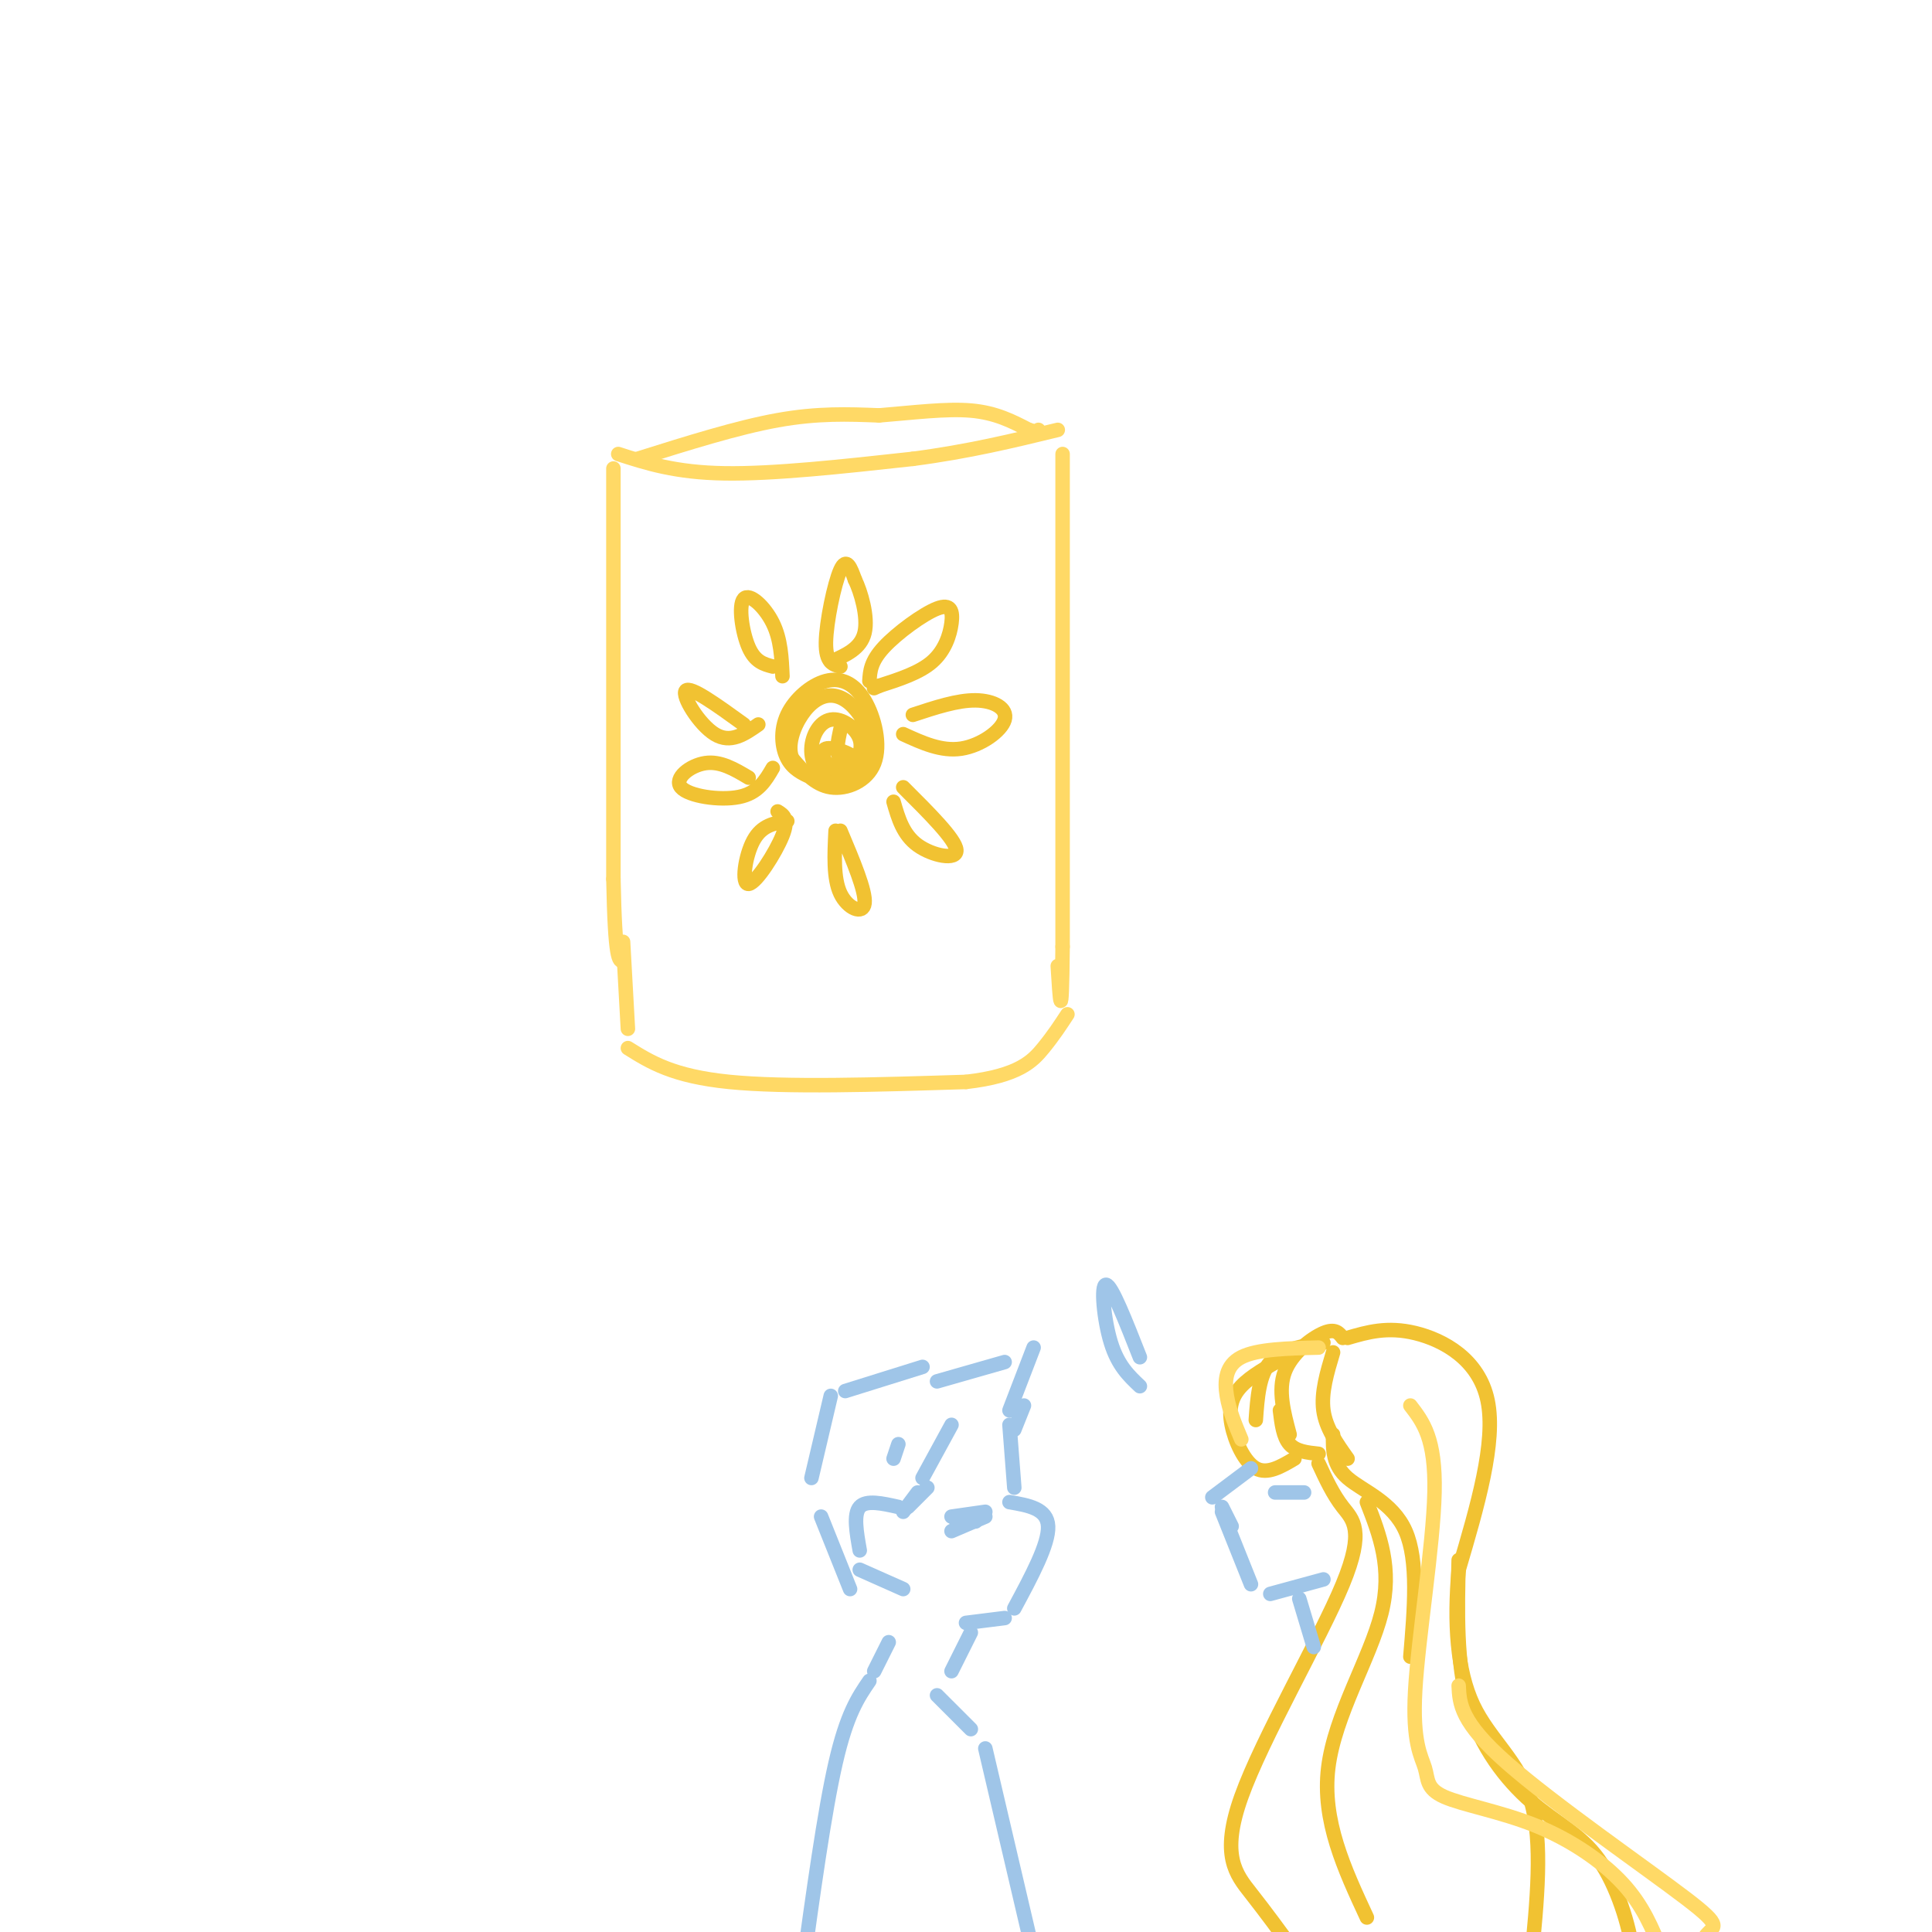 <svg viewBox='0 0 400 400' version='1.1' xmlns='http://www.w3.org/2000/svg' xmlns:xlink='http://www.w3.org/1999/xlink'><g fill='none' stroke='rgb(255,217,102)' stroke-width='3' stroke-linecap='round' stroke-linejoin='round'><path d='M128,94c5.917,1.917 11.833,3.833 22,4c10.167,0.167 24.583,-1.417 39,-3'/><path d='M189,95c11.500,-1.500 20.750,-3.750 30,-6'/><path d='M127,97c0.000,0.000 0.000,85.000 0,85'/><path d='M127,182c0.333,17.000 1.167,17.000 2,17'/><path d='M220,94c0.000,0.000 0.000,102.000 0,102'/><path d='M220,196c-0.167,17.667 -0.583,10.833 -1,4'/><path d='M129,195c0.000,0.000 1.000,18.000 1,18'/><path d='M130,217c4.667,2.917 9.333,5.833 21,7c11.667,1.167 30.333,0.583 49,0'/><path d='M200,224c10.956,-1.244 13.844,-4.356 16,-7c2.156,-2.644 3.578,-4.822 5,-7'/><path d='M132,95c10.333,-3.250 20.667,-6.500 29,-8c8.333,-1.500 14.667,-1.250 21,-1'/><path d='M182,86c6.956,-0.556 13.844,-1.444 19,-1c5.156,0.444 8.578,2.222 12,4'/><path d='M213,89c2.333,0.667 2.167,0.333 2,0'/></g>
<g fill='none' stroke='rgb(241,194,50)' stroke-width='3' stroke-linecap='round' stroke-linejoin='round'><path d='M168,161c-1.927,-0.892 -3.854,-1.783 -5,-4c-1.146,-2.217 -1.511,-5.759 0,-9c1.511,-3.241 4.899,-6.181 8,-7c3.101,-0.819 5.914,0.481 8,4c2.086,3.519 3.446,9.255 2,13c-1.446,3.745 -5.699,5.499 -9,5c-3.301,-0.499 -5.651,-3.249 -8,-6'/><path d='M164,157c-1.068,-2.692 0.263,-6.422 2,-9c1.737,-2.578 3.881,-4.003 6,-4c2.119,0.003 4.212,1.433 6,4c1.788,2.567 3.270,6.270 2,9c-1.270,2.730 -5.291,4.487 -8,4c-2.709,-0.487 -4.107,-3.219 -4,-6c0.107,-2.781 1.719,-5.611 4,-6c2.281,-0.389 5.229,1.665 6,4c0.771,2.335 -0.637,4.953 -2,6c-1.363,1.047 -2.682,0.524 -4,0'/><path d='M172,159c-1.257,-1.008 -2.399,-3.528 -1,-4c1.399,-0.472 5.338,1.104 6,2c0.662,0.896 -1.954,1.113 -3,0c-1.046,-1.113 -0.523,-3.557 0,-6'/><path d='M174,138c-1.533,-0.400 -3.067,-0.800 -3,-5c0.067,-4.200 1.733,-12.200 3,-15c1.267,-2.800 2.133,-0.400 3,2'/><path d='M177,120c1.222,2.489 2.778,7.711 2,11c-0.778,3.289 -3.889,4.644 -7,6'/><path d='M180,141c0.128,-2.018 0.255,-4.035 3,-7c2.745,-2.965 8.107,-6.877 11,-8c2.893,-1.123 3.317,0.544 3,3c-0.317,2.456 -1.376,5.702 -4,8c-2.624,2.298 -6.812,3.649 -11,5'/><path d='M182,142c-1.833,0.833 -0.917,0.417 0,0'/><path d='M189,148c4.619,-1.524 9.238,-3.048 13,-3c3.762,0.048 6.667,1.667 6,4c-0.667,2.333 -4.905,5.381 -9,6c-4.095,0.619 -8.048,-1.190 -12,-3'/><path d='M187,163c5.422,5.400 10.844,10.800 11,13c0.156,2.200 -4.956,1.200 -8,-1c-3.044,-2.200 -4.022,-5.600 -5,-9'/><path d='M173,172c-0.244,4.933 -0.489,9.867 1,13c1.489,3.133 4.711,4.467 5,2c0.289,-2.467 -2.356,-8.733 -5,-15'/><path d='M163,170c-2.631,0.405 -5.262,0.810 -7,4c-1.738,3.190 -2.583,9.167 -1,9c1.583,-0.167 5.595,-6.476 7,-10c1.405,-3.524 0.202,-4.262 -1,-5'/><path d='M160,159c-1.506,2.595 -3.012,5.190 -7,6c-3.988,0.810 -10.458,-0.167 -12,-2c-1.542,-1.833 1.845,-4.524 5,-5c3.155,-0.476 6.077,1.262 9,3'/><path d='M157,150c-2.867,2.000 -5.733,4.000 -9,2c-3.267,-2.000 -6.933,-8.000 -6,-9c0.933,-1.000 6.467,3.000 12,7'/><path d='M160,138c-1.833,-0.476 -3.667,-0.952 -5,-4c-1.333,-3.048 -2.167,-8.667 -1,-10c1.167,-1.333 4.333,1.619 6,5c1.667,3.381 1.833,7.190 2,11'/><path d='M274,278c-4.333,0.667 -8.667,1.333 -11,4c-2.333,2.667 -2.667,7.333 -3,12'/><path d='M266,281c-3.476,1.911 -6.952,3.821 -9,6c-2.048,2.179 -2.667,4.625 -2,8c0.667,3.375 2.619,7.679 5,9c2.381,1.321 5.190,-0.339 8,-2'/><path d='M265,292c0.333,2.750 0.667,5.500 2,7c1.333,1.500 3.667,1.750 6,2'/><path d='M278,277c-0.778,-1.022 -1.556,-2.044 -4,-1c-2.444,1.044 -6.556,4.156 -8,8c-1.444,3.844 -0.222,8.422 1,13'/><path d='M276,280c-1.250,4.167 -2.500,8.333 -2,12c0.500,3.667 2.750,6.833 5,10'/><path d='M276,297c-0.044,3.156 -0.089,6.311 3,9c3.089,2.689 9.311,4.911 12,11c2.689,6.089 1.844,16.044 1,26'/><path d='M279,277c4.111,-1.200 8.222,-2.400 14,-1c5.778,1.400 13.222,5.400 15,14c1.778,8.600 -2.111,21.800 -6,35'/><path d='M302,325c-0.964,10.952 -0.375,20.833 3,28c3.375,7.167 9.536,11.619 12,20c2.464,8.381 1.232,20.690 0,33'/><path d='M283,311c2.667,6.844 5.333,13.689 3,23c-2.333,9.311 -9.667,21.089 -11,32c-1.333,10.911 3.333,20.956 8,31'/><path d='M273,303c1.475,3.185 2.951,6.370 5,9c2.049,2.630 4.673,4.705 0,16c-4.673,11.295 -16.643,31.810 -21,44c-4.357,12.190 -1.102,16.054 2,20c3.102,3.946 6.051,7.973 9,12'/><path d='M268,404c1.500,2.000 0.750,1.000 0,0'/><path d='M302,323c-0.262,10.641 -0.523,21.282 2,30c2.523,8.718 7.831,15.512 13,20c5.169,4.488 10.199,6.670 14,12c3.801,5.330 6.372,13.809 7,19c0.628,5.191 -0.686,7.096 -2,9'/></g>
<g fill='none' stroke='rgb(159,197,232)' stroke-width='3' stroke-linecap='round' stroke-linejoin='round'><path d='M259,304c0.000,0.000 -8.000,6.000 -8,6'/><path d='M253,312c0.000,0.000 2.000,4.000 2,4'/><path d='M253,313c0.000,0.000 6.000,15.000 6,15'/><path d='M263,330c0.000,0.000 11.000,-3.000 11,-3'/><path d='M269,331c0.000,0.000 3.000,10.000 3,10'/></g>
<g fill='none' stroke='rgb(255,217,102)' stroke-width='3' stroke-linecap='round' stroke-linejoin='round'><path d='M273,279c-6.356,0.156 -12.711,0.311 -16,2c-3.289,1.689 -3.511,4.911 -3,8c0.511,3.089 1.756,6.044 3,9'/><path d='M292,291c2.626,3.409 5.253,6.818 5,18c-0.253,11.182 -3.385,30.137 -4,41c-0.615,10.863 1.285,13.635 2,16c0.715,2.365 0.243,4.325 4,6c3.757,1.675 11.742,3.066 19,6c7.258,2.934 13.788,7.410 18,12c4.212,4.590 6.106,9.295 8,14'/><path d='M344,404c1.167,4.000 0.083,7.000 -1,10'/><path d='M302,349c0.179,3.756 0.357,7.512 10,16c9.643,8.488 28.750,21.708 37,28c8.250,6.292 5.643,5.655 4,8c-1.643,2.345 -2.321,7.673 -3,13'/></g>
<g fill='none' stroke='rgb(159,197,232)' stroke-width='3' stroke-linecap='round' stroke-linejoin='round'><path d='M209,295c0.000,0.000 1.000,13.000 1,13'/><path d='M209,311c3.917,0.667 7.833,1.333 8,5c0.167,3.667 -3.417,10.333 -7,17'/><path d='M208,335c0.000,0.000 -8.000,1.000 -8,1'/><path d='M201,338c0.000,0.000 -4.000,8.000 -4,8'/><path d='M184,340c0.000,0.000 -3.000,6.000 -3,6'/><path d='M180,348c-2.333,3.417 -4.667,6.833 -7,17c-2.333,10.167 -4.667,27.083 -7,44'/><path d='M194,351c0.000,0.000 7.000,7.000 7,7'/><path d='M204,362c0.000,0.000 11.000,47.000 11,47'/><path d='M186,312c-3.333,-0.750 -6.667,-1.500 -8,0c-1.333,1.500 -0.667,5.250 0,9'/><path d='M178,325c0.000,0.000 9.000,4.000 9,4'/><path d='M190,309c0.000,0.000 -3.000,4.000 -3,4'/><path d='M192,308c0.000,0.000 -4.000,4.000 -4,4'/><path d='M170,314c0.000,0.000 6.000,15.000 6,15'/><path d='M168,306c0.000,0.000 4.000,-17.000 4,-17'/><path d='M175,288c0.000,0.000 16.000,-5.000 16,-5'/><path d='M194,286c0.000,0.000 14.000,-4.000 14,-4'/><path d='M214,279c0.000,0.000 -5.000,13.000 -5,13'/><path d='M212,291c0.000,0.000 -2.000,5.000 -2,5'/><path d='M197,295c0.000,0.000 -6.000,11.000 -6,11'/><path d='M186,299c0.000,0.000 -1.000,3.000 -1,3'/><path d='M198,315c0.000,0.000 4.000,0.000 4,0'/><path d='M264,309c0.000,0.000 6.000,0.000 6,0'/><path d='M197,314c0.000,0.000 7.000,-1.000 7,-1'/><path d='M204,314c0.000,0.000 -7.000,3.000 -7,3'/><path d='M236,287c-2.267,-2.133 -4.533,-4.267 -6,-9c-1.467,-4.733 -2.133,-12.067 -1,-12c1.133,0.067 4.067,7.533 7,15'/></g>
</svg>